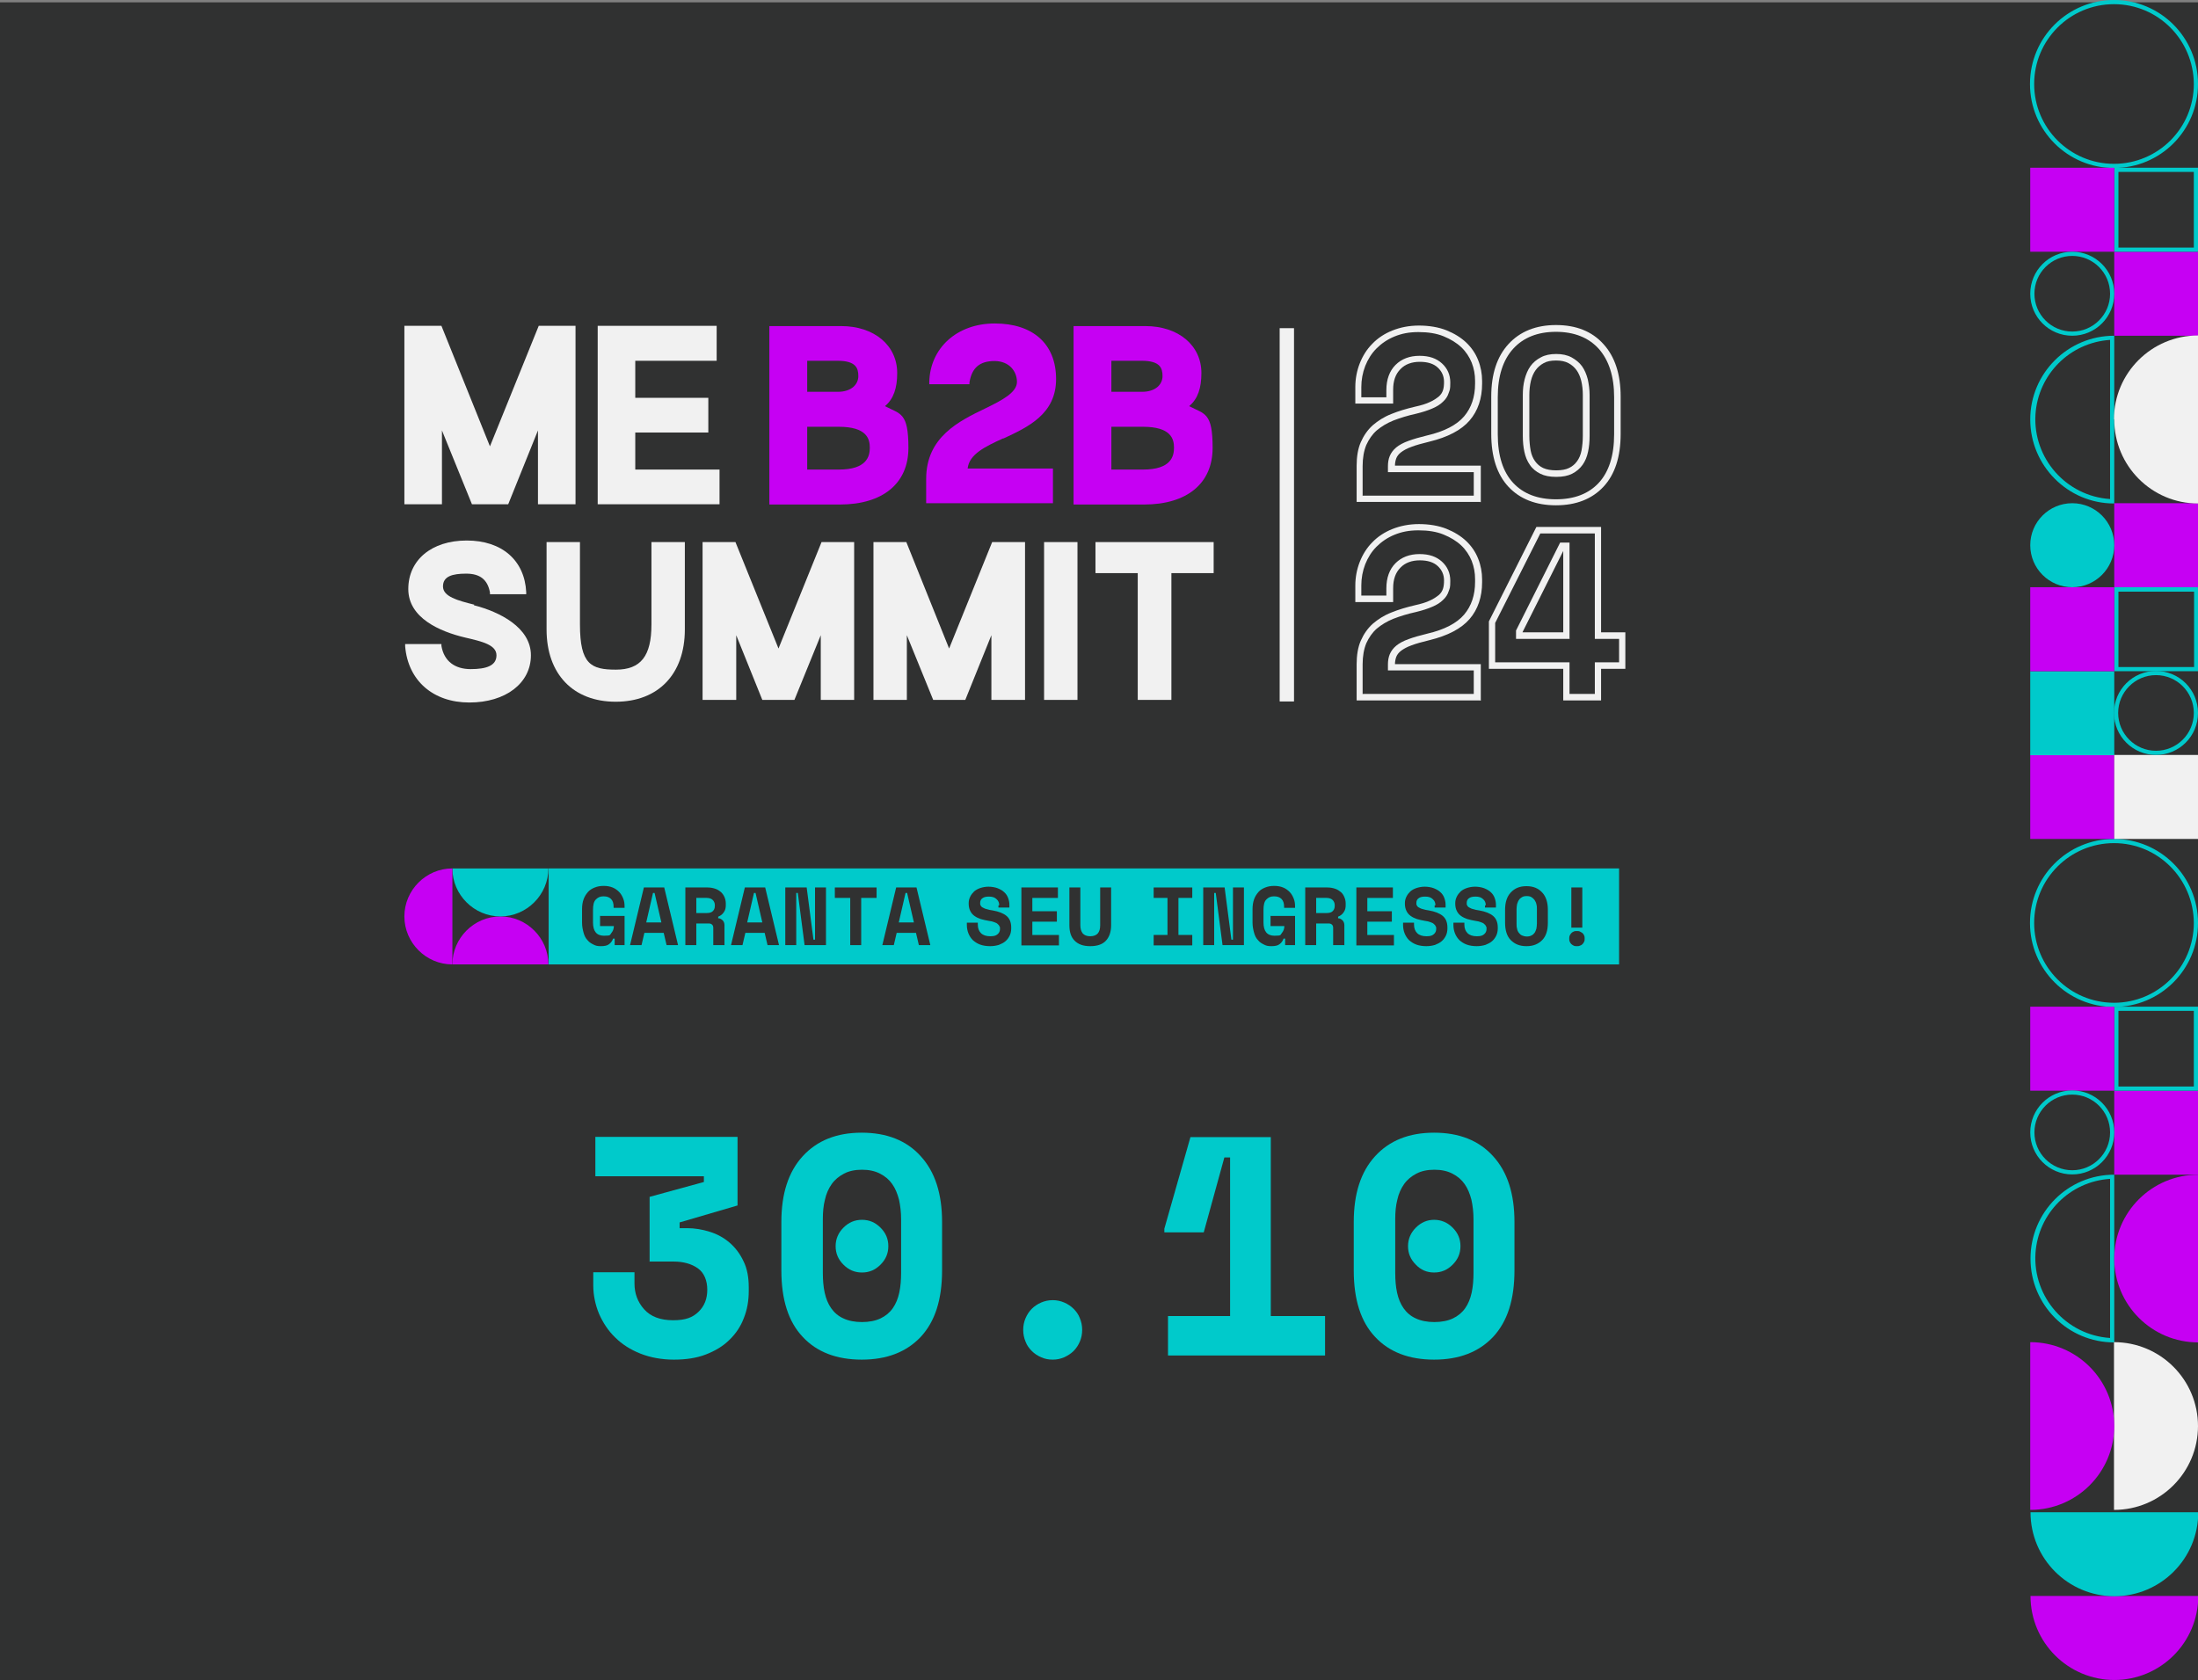 <svg xmlns="http://www.w3.org/2000/svg" id="Layer_1" data-name="Layer 1" viewBox="0 0 842.5 644"><rect x="0" y="0" width="842.5" height="644" fill="#808080" stroke="none"/><defs><style> .cls-1 { fill: #00cacb; } .cls-1, .cls-2, .cls-3, .cls-4 { stroke-width: 0px; } .cls-2 { fill: #c600f3; } .cls-5 { isolation: isolate; } .cls-3 { fill: #303131; } .cls-4 { fill: #f1f1f1; } </style></defs><rect class="cls-3" y=".9" width="842.5" height="643.1"/><path class="cls-1" d="M840.9,353.8c0,16.9-13.7,30.6-30.6,30.6s-30.6-13.7-30.6-30.6,13.7-30.6,30.6-30.6h0c16.9,0,30.5,13.7,30.6,30.6M842.5,353.8c0-17.8-14.4-32.2-32.2-32.2s-32.2,14.4-32.2,32.2,14.4,32.2,32.2,32.2h0c17.8,0,32.2-14.4,32.2-32.2Z"/><rect class="cls-2" x="810.4" y="418.1" width="32.2" height="32.2"/><path class="cls-1" d="M840.9,387.5v29h-28.9v-29h29M842.6,385.9h-32.2v32.2h32.2v-32.2h0Z"/><rect class="cls-2" x="778.2" y="385.9" width="32.2" height="32.2"/><rect class="cls-2" x="778.2" y="289.4" width="32.2" height="32.2"/><rect class="cls-1" x="778.2" y="257.3" width="32.2" height="32.2"/><rect class="cls-4" x="810.4" y="289.4" width="32.2" height="32.2"/><rect class="cls-2" x="810.4" y="192.9" width="32.2" height="32.2"/><path class="cls-1" d="M840.9,255.7h-28.9v-28.9h29v28.9M842.6,257.3v-32.2h-32.2v32.2h32.2Z"/><rect class="cls-2" x="778.2" y="225.1" width="32.2" height="32.2"/><path class="cls-1" d="M808.8,512.9c-16.8-1.1-29.6-15.6-28.6-32.4,1-15.4,13.2-27.6,28.6-28.6v61M810.4,514.6v-64.3c-17.8,0-32.1,14.4-32.1,32.2s14.4,32.1,32.1,32.1h0Z"/><path class="cls-2" d="M810.4,482.4c0,17.8,14.4,32.2,32.2,32.2h0v-64.3c-17.8,0-32.2,14.4-32.2,32.2h0Z"/><path class="cls-2" d="M810.4,644c17.8,0,32.2-14.4,32.2-32.2h-64.3c0,17.8,14.4,32.2,32.2,32.2h-.1Z"/><path class="cls-1" d="M810.4,611.9c17.8,0,32.2-14.4,32.2-32.2h-64.3c0,17.8,14.4,32.2,32.2,32.2h-.1Z"/><path class="cls-4" d="M842.5,546.7c0-17.8-14.4-32.2-32.2-32.2h0v64.3c17.8,0,32.2-14.4,32.2-32.2h0Z"/><path class="cls-2" d="M810.4,546.7c0-17.8-14.4-32.2-32.2-32.2v64.3c17.8,0,32.2-14.4,32.2-32.2h0Z"/><circle class="cls-1" cx="794.3" cy="209" r="16.1"/><path class="cls-1" d="M840.9,273.3c0,8-6.5,14.5-14.5,14.5s-14.5-6.5-14.5-14.5,6.5-14.5,14.5-14.5h0c8,0,14.5,6.5,14.5,14.5M842.5,273.3c0-8.9-7.2-16.1-16.1-16.1s-16.1,7.2-16.1,16.1,7.2,16.1,16.1,16.1,16.1-7.2,16.1-16.1h0Z"/><path class="cls-1" d="M808.8,434.1c0,8-6.5,14.5-14.5,14.5s-14.5-6.5-14.5-14.5,6.5-14.5,14.5-14.5h0c8,0,14.5,6.5,14.5,14.5M810.4,434.1c0-8.9-7.2-16.1-16.1-16.1s-16.1,7.2-16.1,16.1,7.2,16.1,16.1,16.1,16.1-7.2,16.1-16.1h0Z"/><path class="cls-1" d="M840.9,32.2c0,16.9-13.7,30.6-30.6,30.6s-30.6-13.7-30.6-30.6,13.7-30.6,30.6-30.6h0c16.9,0,30.5,13.7,30.6,30.6M842.5,32.2c0-17.8-14.4-32.2-32.2-32.2s-32.2,14.4-32.2,32.2,14.4,32.2,32.2,32.2h0c17.8,0,32.2-14.4,32.2-32.2h0Z"/><rect class="cls-2" x="810.4" y="96.5" width="32.2" height="32.2"/><path class="cls-1" d="M840.9,65.9v29h-28.9v-29h29M842.6,64.3h-32.2v32.2h32.2v-32.2h0Z"/><rect class="cls-2" x="778.2" y="64.3" width="32.2" height="32.2"/><path class="cls-1" d="M808.8,191.3c-16.8-1.1-29.6-15.6-28.6-32.4,1-15.4,13.2-27.6,28.6-28.6v61M810.4,193v-64.3c-17.8,0-32.2,14.4-32.2,32.1s14.4,32.2,32.1,32.2h.1Z"/><path class="cls-4" d="M810.4,160.8c0,17.8,14.4,32.2,32.1,32.2h0v-64.4c-17.8,0-32.2,14.4-32.2,32.1h.1Z"/><path class="cls-1" d="M808.8,112.6c0,8-6.5,14.5-14.5,14.5s-14.5-6.5-14.5-14.5,6.5-14.5,14.5-14.5h0c8,0,14.5,6.5,14.5,14.5M810.4,112.6c0-8.9-7.2-16.1-16.1-16.1s-16.1,7.2-16.1,16.1,7.2,16.1,16.1,16.1,16.1-7.2,16.1-16.1h0Z"/><g class="cls-5"><g class="cls-5"><path class="cls-1" d="M249,483.7v-24.9l20.8-5.7v-2.2h-41.6v-15.1h54.5v26.3l-22.2,6.5v2.2h2.9c2.9,0,5.9.5,8.7,1.4,2.9.9,5.4,2.3,7.6,4.2,2.2,1.9,4,4.3,5.3,7.1,1.4,2.8,2,6.2,2,10v1.4c0,3.7-.6,7.2-1.9,10.4-1.2,3.2-3.1,6-5.5,8.3-2.4,2.4-5.4,4.2-9,5.6s-7.7,2-12.3,2-9-.8-12.8-2.3-7.1-3.6-9.7-6.2c-2.7-2.6-4.7-5.7-6.2-9.1-1.4-3.4-2.2-7.1-2.2-10.9v-5h15.8v4.3c0,3.8,1.2,7.1,3.7,9.9s6.2,4.2,11.1,4.2,7.5-1.1,9.7-3.2c2.3-2.2,3.4-5,3.4-8.5s-1.2-6.5-3.6-8.2-5.5-2.6-9.3-2.6h-9.3,0Z"/><path class="cls-1" d="M299.5,468.4c0-10.8,2.7-19.2,8.2-25.2s13-9,22.6-9,17.2,3,22.6,9c5.5,6,8.2,14.4,8.2,25.2v18.6c0,11.2-2.7,19.6-8.2,25.5-5.5,5.8-13,8.7-22.6,8.7s-17.2-2.9-22.6-8.7c-5.5-5.8-8.2-14.3-8.2-25.5v-18.6ZM330.3,506.8c2.9,0,5.3-.5,7.2-1.4,1.9-.9,3.5-2.2,4.7-3.9s2-3.7,2.5-6,.7-4.9.7-7.6v-20.6c0-2.6-.3-5.1-.8-7.4-.6-2.3-1.4-4.3-2.6-6s-2.7-3-4.7-4c-1.9-1-4.2-1.5-6.9-1.5s-5,.5-6.9,1.5-3.5,2.3-4.7,4-2.1,3.7-2.6,6c-.6,2.3-.8,4.8-.8,7.4v20.6c0,2.8.2,5.3.7,7.6.5,2.3,1.3,4.3,2.5,6s2.7,3,4.7,3.9c1.9.9,4.3,1.4,7.2,1.4h-.2ZM320.3,477.7c0-2.7,1-5.1,3-7.1s4.3-3,7.1-3,5.1,1,7.1,3,3,4.3,3,7.1-1,5.1-3,7.1-4.3,3-7.1,3-5.1-1-7.1-3-3-4.3-3-7.1Z"/><path class="cls-1" d="M414.8,509.8c0,1.6-.3,3.1-.9,4.5s-1.4,2.6-2.4,3.6-2.3,1.8-3.6,2.4c-1.4.6-2.8.9-4.4.9s-3.1-.3-4.4-.9c-1.4-.6-2.6-1.4-3.6-2.4s-1.9-2.2-2.4-3.6c-.6-1.4-.9-2.9-.9-4.5s.3-3.1.9-4.5,1.4-2.6,2.4-3.6,2.2-1.8,3.6-2.4,2.8-.9,4.4-.9,3,.3,4.4.9,2.6,1.4,3.6,2.4,1.9,2.2,2.4,3.6c.6,1.4.9,2.9.9,4.5Z"/><path class="cls-1" d="M471.5,504.4v-60.7h-2.2l-7.9,28.7h-15.1v-1.4l10-35.1h30.8v68.6h20.8v15.1h-60.2v-15.1h23.8Z"/><path class="cls-1" d="M518.9,468.4c0-10.8,2.7-19.2,8.2-25.2s13-9,22.6-9,17.2,3,22.6,9c5.5,6,8.2,14.4,8.2,25.2v18.6c0,11.2-2.7,19.6-8.2,25.5-5.5,5.8-13,8.7-22.6,8.7s-17.2-2.9-22.6-8.7c-5.5-5.8-8.2-14.3-8.2-25.5v-18.6ZM549.7,506.8c2.9,0,5.3-.5,7.2-1.4s3.5-2.2,4.7-3.9c1.2-1.7,2-3.7,2.5-6s.7-4.9.7-7.6v-20.6c0-2.6-.3-5.1-.8-7.4-.6-2.3-1.4-4.3-2.6-6s-2.7-3-4.7-4c-1.9-1-4.2-1.5-6.9-1.5s-5,.5-6.9,1.5-3.5,2.3-4.7,4-2.1,3.7-2.6,6c-.6,2.3-.8,4.8-.8,7.4v20.6c0,2.8.2,5.3.7,7.6.5,2.3,1.3,4.3,2.5,6s2.7,3,4.7,3.9c1.9.9,4.3,1.4,7.2,1.4h-.2ZM539.7,477.7c0-2.7,1-5.1,3-7.1s4.3-3,7-3,5.1,1,7.1,3,3,4.3,3,7.1-1,5.1-3,7.1-4.3,3-7.1,3-5.1-1-7-3c-2-2-3-4.3-3-7.1Z"/></g></g><g><rect class="cls-4" x="490.5" y="125.8" width="5.5" height="143.1"/><path class="cls-4" d="M567.4,192.4h-47.4v-13.8c0-3.5.5-6.6,1.6-9.1s2.6-4.7,4.6-6.5c2-1.7,4.3-3.2,7.1-4.3,2.7-1.1,5.7-2,9.1-2.8,2.3-.5,4.3-1.1,5.7-1.8,1.4-.6,2.5-1.4,3.4-2.1.8-.7,1.3-1.5,1.6-2.4s.4-2,.4-3.2c0-2.2-.8-4-2.4-5.5-1.6-1.5-3.9-2.2-6.9-2.2s-5.6.9-7.4,2.8c-1.9,1.9-2.8,4.5-2.8,7.9v5.3h-14.5v-6.4c0-3.1.6-6.2,1.7-9,1.1-2.8,2.7-5.4,4.8-7.5,2.1-2.2,4.7-3.9,7.7-5.1s6.4-1.9,10.2-1.9,7.5.6,10.5,1.8c3,1.2,5.6,2.8,7.6,4.7s3.6,4.2,4.6,6.8c1,2.5,1.5,5.2,1.5,7.9v1.1c0,5.6-1.6,10.4-4.8,14.1-3.2,3.7-8.4,6.4-15.4,8.1-2.8.7-5.1,1.3-6.9,2-1.7.6-3.1,1.4-4,2.1-.9.7-1.5,1.5-1.8,2.3s-.5,1.8-.5,2.8h32.9v14h-.2,0ZM522.4,190h42.5v-9h-32.9v-2.3c0-1.4.2-2.7.7-3.9s1.3-2.3,2.5-3.3c1.1-.9,2.7-1.8,4.7-2.5,1.9-.7,4.3-1.4,7.2-2.1,6.5-1.5,11.3-4,14.1-7.3s4.2-7.5,4.2-12.5v-1.1c0-2.4-.4-4.7-1.3-7-.9-2.2-2.2-4.2-4-5.9s-4.1-3.1-6.8-4.2c-2.7-1.1-5.9-1.6-9.6-1.6s-6.5.6-9.2,1.7-5,2.7-6.9,4.6c-1.9,1.9-3.3,4.2-4.3,6.7-1,2.6-1.5,5.3-1.5,8.1v3.9h9.6v-2.8c0-4,1.2-7.3,3.5-9.6s5.4-3.5,9.2-3.5,6.5,1,8.6,2.9,3.2,4.4,3.2,7.3-.2,2.8-.6,4c-.4,1.3-1.1,2.4-2.2,3.4-1,1-2.4,1.9-4.1,2.6-1.6.7-3.7,1.4-6.2,2-3.2.7-6.1,1.6-8.7,2.6-2.5,1-4.6,2.3-6.4,3.8-1.7,1.5-3,3.4-4,5.6-.9,2.2-1.4,4.9-1.4,8.1v11.4h.1Z"/><path class="cls-4" d="M596.4,193.7c-7.7,0-13.8-2.4-18.2-7.1-4.4-4.7-6.6-11.5-6.6-20.3v-14.3c0-8.6,2.2-15.3,6.6-20.1,4.4-4.8,10.5-7.3,18.2-7.3s13.8,2.4,18.2,7.3c4.4,4.8,6.6,11.6,6.6,20.1v14.3c0,8.8-2.2,15.6-6.6,20.3-4.4,4.7-10.5,7.1-18.2,7.1ZM596.4,127.2c-7,0-12.5,2.2-16.4,6.5s-5.9,10.5-5.9,18.5v14.3c0,8.2,2,14.4,5.9,18.6,3.9,4.2,9.4,6.3,16.4,6.3s12.5-2.1,16.4-6.3,5.9-10.5,5.9-18.6v-14.3c0-7.9-2-14.1-5.9-18.5-3.9-4.3-9.4-6.5-16.4-6.5ZM596.4,182.8c-2.4,0-4.4-.4-6-1.2s-3-1.9-4-3.4c-1-1.4-1.7-3.1-2.1-5-.4-1.8-.6-3.9-.6-6.1v-15.7c0-2.1.2-4.1.7-6s1.2-3.6,2.2-5,2.4-2.6,4-3.4c1.6-.9,3.6-1.3,5.9-1.3s4.2.4,5.9,1.3c1.6.9,3,2,4,3.4s1.7,3.1,2.2,5c.4,1.9.7,3.9.7,6v15.7c0,2.2-.2,4.3-.6,6.1-.4,1.9-1.1,3.6-2.1,5s-2.4,2.6-4,3.4c-1.6.8-3.6,1.2-6,1.2h-.2ZM596.4,138.2c-1.9,0-3.5.3-4.7,1-1.3.7-2.3,1.6-3.1,2.7-.8,1.1-1.4,2.5-1.8,4.1-.4,1.7-.6,3.5-.6,5.4v15.7c0,2,.2,3.9.5,5.6.3,1.6.9,3,1.7,4.1s1.8,2,3.1,2.6,3,.9,5,.9,3.7-.3,4.9-.9c1.3-.6,2.3-1.5,3.1-2.6s1.4-2.5,1.7-4.1c.3-1.7.5-3.6.5-5.6v-15.7c0-1.9-.2-3.7-.6-5.4-.4-1.6-1-3-1.8-4.1s-1.8-2-3.1-2.7-2.9-1-4.7-1h-.1Z"/><path class="cls-4" d="M567.4,268.5h-47.4v-13.8c0-3.5.5-6.6,1.6-9.1s2.6-4.7,4.6-6.5c2-1.7,4.3-3.2,7.1-4.3,2.7-1.1,5.7-2,9.1-2.8,2.3-.5,4.3-1.1,5.7-1.8,1.4-.6,2.5-1.4,3.4-2.1.8-.7,1.3-1.5,1.6-2.4s.4-2,.4-3.2c0-2.2-.8-4-2.4-5.5-1.6-1.5-3.9-2.2-6.9-2.2s-5.6.9-7.4,2.8c-1.9,1.9-2.8,4.5-2.8,7.9v5.3h-14.5v-6.4c0-3.1.6-6.2,1.7-9,1.1-2.8,2.7-5.4,4.8-7.5,2.1-2.2,4.7-3.9,7.7-5.1,3-1.2,6.4-1.9,10.2-1.9s7.5.6,10.5,1.8,5.6,2.8,7.6,4.7,3.6,4.2,4.6,6.8c1,2.5,1.5,5.2,1.5,7.9v1.1c0,5.6-1.6,10.4-4.8,14.1-3.2,3.7-8.4,6.4-15.4,8.1-2.8.7-5.1,1.3-6.9,2-1.7.6-3.1,1.4-4,2.1-.9.7-1.5,1.5-1.8,2.3s-.5,1.8-.5,2.8h32.9v14h-.2,0ZM522.4,266h42.5v-9h-32.9v-2.3c0-1.4.2-2.7.7-3.9s1.3-2.3,2.5-3.3c1.1-.9,2.7-1.8,4.7-2.5,1.9-.7,4.3-1.4,7.2-2.1,6.5-1.5,11.3-4,14.1-7.3s4.2-7.5,4.2-12.5v-1.1c0-2.4-.4-4.7-1.3-7-.9-2.2-2.2-4.2-4-5.9s-4.1-3.1-6.8-4.2c-2.7-1.1-5.9-1.6-9.6-1.6s-6.5.6-9.2,1.7c-2.7,1.1-5,2.7-6.9,4.6-1.9,1.9-3.3,4.2-4.3,6.7-1,2.6-1.5,5.3-1.5,8.1v3.9h9.6v-2.8c0-4,1.2-7.3,3.5-9.6s5.4-3.5,9.2-3.5,6.5,1,8.6,2.9,3.2,4.4,3.2,7.3-.2,2.8-.6,4c-.4,1.3-1.1,2.4-2.2,3.4-1,1-2.4,1.9-4.1,2.6-1.6.7-3.7,1.4-6.2,2-3.2.7-6.1,1.6-8.7,2.6-2.5,1-4.6,2.3-6.4,3.8-1.7,1.5-3,3.4-4,5.6-.9,2.2-1.4,4.9-1.4,8.1v11.4h.1Z"/><path class="cls-4" d="M613.7,268.5h-14.5v-12.1h-28.5v-18.2l18.2-36.2h24.8v40.4h9.3v14h-9.3v12.1ZM601.7,266h9.6v-12.1h9.3v-9h-9.3v-40.4h-20.9l-17.3,34.3v15.1h28.5v12.1h.1ZM601.7,244.9h-20.6v-3.2l16.9-33.7h3.6v36.8h0ZM583.6,242.4h15.6v-31.2l-15.6,31.1h0Z"/><polygon class="cls-4" points="187.8 171.1 169.2 124.9 155 124.9 155 193.3 169.4 193.3 169.4 165 180.9 193.3 194.8 193.3 206.2 165 206.2 193.3 220.6 193.3 220.6 124.9 206.5 124.9 187.8 171.1"/><polygon class="cls-4" points="243.5 180 243.5 165.8 271.5 165.8 271.5 152.5 243.5 152.5 243.5 138.3 274.7 138.3 274.7 124.9 229.1 124.9 229.1 193.3 275.8 193.3 275.8 180 243.5 180"/><g><path class="cls-2" d="M339.3,155.6c3.2-2.7,4.6-6.8,4.6-12.6,0-10.6-8.8-18-21.5-18h-27.5v68.4h27c16.5,0,26.3-8.1,26.3-21.7s-3-12.9-9-16h.1ZM321.1,150.2h-11.7v-11.9h11.6c7.1,0,8,2.8,8,5.9s-2.6,6-7.9,6ZM309.4,163.6h12.1c10.7,0,11.9,4.6,11.9,8s-1.2,8.4-11.9,8.4h-12.1v-16.4Z"/><path class="cls-2" d="M384.6,168.1c9.5-4.4,20.2-9.4,20.2-22.8s-8.8-21.3-23.5-21.3-24.8,9.6-25.1,22.4v.9h15.4v-.7c.9-5.6,3.9-8.2,9.6-8.2s8.6,4,8.6,8-5.6,7-12,10.1c-10.2,4.9-22.8,11-22.8,27.1v9.3h48.6v-13.3h-32.7c.6-5.5,6.7-8.4,13.7-11.6h0Z"/><path class="cls-2" d="M455.9,155.6c3.2-2.7,4.6-6.8,4.6-12.6,0-10.6-8.8-18-21.5-18h-27.5v68.4h27c16.5,0,26.3-8.1,26.3-21.7s-3-12.9-9-16h.1ZM437.7,150.2h-11.7v-11.9h11.6c7.1,0,8,2.8,8,5.9s-2.6,6-7.9,6ZM426,163.6h12.1c10.7,0,11.9,4.6,11.9,8s-1.2,8.4-11.9,8.4h-12.1v-16.4Z"/></g><path class="cls-4" d="M181.8,231.8c-6.4-1.6-12-3.1-12-7s3.6-4.9,8.9-4.9,8.2,2.3,9.1,7.2v.7h13.9v-.8c-.6-12.2-9.3-19.8-22.8-19.8s-22.4,7.5-22.4,18.6,12.1,16.3,21.8,18.6c6.5,1.5,12,2.8,12,6.8s-3.9,5.3-9.9,5.3-10.2-3-11.2-8.9v-.7h-13.9v.9c1.1,13.1,10.7,21.5,24.6,21.5s23.6-7.4,23.6-18.1-12.1-16.7-21.9-19.2l.2-.2h0Z"/><path class="cls-4" d="M249.7,239.4c0,12.1-4.1,17.3-13.6,17.3s-13.8-2-13.8-17.3v-31.6h-12.8v33.5c0,17.1,10.2,27.7,26.5,27.7s26.5-10.6,26.5-27.7v-33.5h-12.8v31.6h0Z"/><polygon class="cls-4" points="298.4 248.6 281.9 207.8 269.3 207.8 269.3 268.3 282.2 268.3 282.2 243.5 292.2 268.3 304.5 268.3 314.6 243.5 314.6 268.3 327.4 268.3 327.4 207.8 314.9 207.8 298.4 248.6"/><polygon class="cls-4" points="363.8 248.6 347.4 207.8 334.8 207.8 334.8 268.3 347.6 268.3 347.6 243.5 357.7 268.3 370 268.3 380 243.5 380 268.3 392.9 268.3 392.9 207.8 380.3 207.8 363.8 248.6"/><rect class="cls-4" x="400.2" y="207.8" width="12.8" height="60.5"/><polygon class="cls-4" points="419.9 207.8 419.9 219.7 436.1 219.7 436.1 268.3 449 268.3 449 219.7 465.2 219.7 465.2 207.8 419.9 207.8"/></g><g><g><rect class="cls-1" x="210.3" y="332.9" width="410.3" height="36.8"/><g><path class="cls-2" d="M191.8,351.3c-10.1,0-18.4,8.3-18.4,18.4h36.8c0-10.1-8.3-18.4-18.4-18.4h0Z"/><path class="cls-1" d="M191.8,351.3c10.1,0,18.4-8.3,18.4-18.4h-36.8c0,10.1,8.3,18.4,18.4,18.4h0Z"/><path class="cls-2" d="M155,351.3c0,10.1,8.3,18.4,18.4,18.4v-36.8c-10.1,0-18.4,8.3-18.4,18.4h0Z"/></g></g><g><path class="cls-3" d="M229.9,351.1h9.5v11.2h-3.8v-2.5h-.6c-.3.8-.7,1.5-1.5,2.1-.7.6-1.8.8-3.2.8s-2-.2-2.8-.6-1.7-.9-2.3-1.7c-.7-.7-1.2-1.7-1.5-2.8s-.6-2.4-.6-3.9v-5.2c0-1.4.2-2.7.6-3.8.4-1.1,1-2,1.7-2.8.7-.8,1.6-1.3,2.6-1.7s2.1-.6,3.4-.6,2.4.2,3.4.6c1,.4,1.8,1,2.5,1.7s1.2,1.6,1.6,2.6c.4,1,.5,2,.5,3.1v.4h-4.2v-.4c0-1.3-.3-2.3-1-3-.7-.7-1.6-1-2.9-1s-2.1.4-2.9,1.2c-.8.8-1.1,2.1-1.1,4.1v4.7c0,3.4,1.4,5.1,4.2,5.1s2.2-.3,2.8-1c.6-.7,1-1.6,1-2.7h-5.3v-4Z"/><path class="cls-3" d="M254.5,357.6h-7.5l-1.1,4.7h-4.4l5.3-22.1h7.8l5.3,22.1h-4.4l-1.1-4.7ZM247.8,353.6h5.7l-2.6-11.3h-.6l-2.6,11.3Z"/><path class="cls-3" d="M277.6,362.3h-4.2v-6.6c0-.5-.1-.9-.4-1.2-.3-.3-.7-.5-1.3-.5h-4.8v8.3h-4.2v-22.1h8.5c1.1,0,2.1.2,3,.5.9.3,1.6.8,2.2,1.3.6.6,1,1.2,1.3,1.9.3.7.5,1.5.5,2.4v.8c0,.9-.2,1.8-.7,2.5-.5.8-1.2,1.4-2.2,1.8v.6c.7,0,1.3.4,1.8.9.4.5.6,1.1.6,1.8v7.7ZM266.9,350h4c1,0,1.8-.2,2.3-.7.5-.5.8-1.1.8-2v-.4c0-.7-.3-1.4-.8-1.9-.5-.5-1.3-.8-2.3-.8h-4v5.8Z"/><path class="cls-3" d="M293.2,357.6h-7.5l-1.1,4.7h-4.4l5.3-22.1h7.8l5.3,22.1h-4.4l-1.1-4.7ZM286.5,353.6h5.7l-2.6-11.3h-.6l-2.6,11.3Z"/><path class="cls-3" d="M311.8,360.2h.6v-20h4.2v22.1h-8.2l-2.6-20h-.6v20h-4.2v-22.1h8.2l2.6,20Z"/><path class="cls-3" d="M320.1,340.2h15.9v4h-5.9v18.1h-4.2v-18.1h-5.9v-4Z"/><path class="cls-3" d="M351.2,357.6h-7.5l-1.1,4.7h-4.4l5.3-22.1h7.8l5.3,22.1h-4.4l-1.1-4.7ZM344.6,353.6h5.7l-2.6-11.3h-.6l-2.6,11.3Z"/><path class="cls-3" d="M383,347c0-.9-.3-1.7-1-2.3-.7-.7-1.6-1-2.9-1s-1.9.2-2.5.6c-.6.4-.9,1-.9,1.8s0,.7.2,1c.1.3.4.6.8.8.4.2.9.5,1.5.6.6.2,1.4.4,2.3.5,2.3.4,4.1,1.1,5.3,2.1,1.2,1,1.8,2.5,1.8,4.4v.4c0,1-.2,2-.6,2.8-.4.8-.9,1.5-1.6,2.1-.7.6-1.5,1-2.5,1.4-1,.3-2.1.5-3.4.5s-2.7-.2-3.8-.6-2-1-2.8-1.7c-.7-.7-1.3-1.6-1.7-2.6-.4-1-.6-2.1-.6-3.2v-.9h4.2v.8c0,1.3.4,2.4,1.2,3.2.8.8,2,1.2,3.6,1.2s2.2-.3,2.8-.8c.6-.5.9-1.2.9-2s0-.7-.2-1c-.1-.3-.3-.6-.7-.9-.3-.3-.7-.5-1.3-.7-.5-.2-1.2-.4-2.1-.5-1.1-.2-2.1-.4-3.1-.7-.9-.3-1.7-.7-2.4-1.2s-1.2-1.1-1.6-1.9-.6-1.7-.6-2.8v-.2c0-.9.2-1.7.6-2.5.4-.8.9-1.4,1.5-2,.7-.6,1.5-1,2.4-1.3.9-.3,2-.5,3.1-.5s2.5.2,3.5.6c1,.4,1.9.9,2.5,1.5.7.6,1.2,1.4,1.5,2.2.3.8.5,1.7.5,2.6v1.1h-4.2v-.8Z"/><path class="cls-3" d="M391.5,340.2h14v4h-9.8v5.1h9.4v4h-9.4v5.1h10.2v4h-14.4v-22.1Z"/><path class="cls-3" d="M425.9,340.2v14.5c0,2.5-.7,4.5-2,5.9-1.3,1.4-3.3,2.1-6,2.1s-4.6-.7-6-2.1-2-3.4-2-5.9v-14.5h4.2v14.5c0,1.3.3,2.3.9,3.1.6.7,1.6,1.1,2.9,1.1s2.3-.4,2.9-1.1c.6-.7.9-1.8.9-3.1v-14.5h4.2Z"/><path class="cls-3" d="M442.2,340.2h14.8v4h-5.3v14.2h5.3v4h-14.8v-4h5.3v-14.2h-5.3v-4Z"/><path class="cls-3" d="M472,360.2h.6v-20h4.2v22.1h-8.2l-2.6-20h-.6v20h-4.2v-22.1h8.2l2.6,20Z"/><path class="cls-3" d="M486.9,351.1h9.5v11.2h-3.8v-2.5h-.6c-.3.8-.7,1.5-1.5,2.1-.7.6-1.8.8-3.2.8s-2-.2-2.8-.6-1.7-.9-2.3-1.7c-.7-.7-1.2-1.7-1.5-2.8s-.6-2.4-.6-3.9v-5.2c0-1.4.2-2.7.6-3.8.4-1.1,1-2,1.7-2.8.7-.8,1.6-1.3,2.6-1.7s2.1-.6,3.4-.6,2.4.2,3.4.6c1,.4,1.8,1,2.5,1.7.7.7,1.2,1.6,1.6,2.6.4,1,.5,2,.5,3.1v.4h-4.2v-.4c0-1.3-.3-2.3-1-3s-1.6-1-2.9-1-2.1.4-2.9,1.2c-.8.8-1.1,2.1-1.1,4.1v4.7c0,3.4,1.4,5.1,4.2,5.1s2.2-.3,2.8-1c.6-.7,1-1.6,1-2.7h-5.3v-4Z"/><path class="cls-3" d="M515.2,362.3h-4.2v-6.6c0-.5-.1-.9-.4-1.2-.3-.3-.7-.5-1.3-.5h-4.8v8.3h-4.2v-22.1h8.5c1.1,0,2.1.2,3,.5.9.3,1.6.8,2.2,1.3s1,1.2,1.3,1.9c.3.7.5,1.5.5,2.4v.8c0,.9-.2,1.8-.7,2.5-.5.8-1.2,1.4-2.2,1.8v.6c.7,0,1.3.4,1.8.9.4.5.6,1.1.6,1.8v7.7ZM504.5,350h4c1,0,1.8-.2,2.3-.7.5-.5.8-1.1.8-2v-.4c0-.7-.3-1.4-.8-1.9-.5-.5-1.3-.8-2.3-.8h-4v5.8Z"/><path class="cls-3" d="M519.9,340.2h14v4h-9.8v5.1h9.4v4h-9.4v5.1h10.2v4h-14.4v-22.1Z"/><path class="cls-3" d="M550.2,347c0-.9-.3-1.7-1-2.3-.7-.7-1.6-1-2.9-1s-1.9.2-2.5.6c-.6.4-.9,1-.9,1.8s0,.7.2,1c.1.3.4.6.8.8.4.2.9.5,1.5.6.6.2,1.4.4,2.3.5,2.3.4,4.1,1.1,5.3,2.1,1.2,1,1.8,2.5,1.8,4.4v.4c0,1-.2,2-.6,2.8-.4.8-.9,1.5-1.6,2.1-.7.6-1.5,1-2.5,1.4-1,.3-2.1.5-3.4.5s-2.7-.2-3.8-.6-2-1-2.8-1.7c-.7-.7-1.3-1.6-1.7-2.6-.4-1-.6-2.1-.6-3.2v-.9h4.2v.8c0,1.3.4,2.4,1.2,3.2.8.8,2,1.2,3.6,1.2s2.2-.3,2.8-.8c.6-.5.9-1.2.9-2s0-.7-.2-1c-.1-.3-.3-.6-.7-.9-.3-.3-.7-.5-1.3-.7-.5-.2-1.2-.4-2.1-.5-1.1-.2-2.1-.4-3.1-.7-.9-.3-1.7-.7-2.4-1.2s-1.2-1.1-1.6-1.9-.6-1.7-.6-2.8v-.2c0-.9.2-1.7.6-2.5.4-.8.9-1.4,1.5-2,.7-.6,1.5-1,2.4-1.3.9-.3,2-.5,3.1-.5s2.5.2,3.5.6c1,.4,1.9.9,2.5,1.5.7.6,1.2,1.4,1.5,2.2.3.8.5,1.7.5,2.6v1.1h-4.2v-.8Z"/><path class="cls-3" d="M569.5,347c0-.9-.3-1.7-1-2.3-.7-.7-1.6-1-2.9-1s-1.9.2-2.5.6c-.6.4-.9,1-.9,1.8s0,.7.2,1c.1.3.4.6.8.8.4.2.9.5,1.5.6.6.2,1.4.4,2.3.5,2.3.4,4.1,1.1,5.3,2.1,1.2,1,1.8,2.5,1.8,4.4v.4c0,1-.2,2-.6,2.8-.4.8-.9,1.5-1.6,2.1-.7.6-1.5,1-2.5,1.4-1,.3-2.1.5-3.4.5s-2.7-.2-3.8-.6-2-1-2.8-1.7c-.7-.7-1.3-1.6-1.7-2.6-.4-1-.6-2.1-.6-3.2v-.9h4.2v.8c0,1.3.4,2.4,1.2,3.2.8.8,2,1.2,3.6,1.2s2.2-.3,2.8-.8c.6-.5.9-1.2.9-2s0-.7-.2-1c-.1-.3-.3-.6-.7-.9-.3-.3-.7-.5-1.3-.7-.5-.2-1.2-.4-2.1-.5-1.1-.2-2.1-.4-3.1-.7-.9-.3-1.7-.7-2.4-1.2s-1.2-1.1-1.6-1.9-.6-1.7-.6-2.8v-.2c0-.9.2-1.7.6-2.5.4-.8.9-1.4,1.5-2,.7-.6,1.5-1,2.4-1.3.9-.3,2-.5,3.1-.5s2.5.2,3.5.6c1,.4,1.9.9,2.5,1.5.7.6,1.2,1.4,1.5,2.2.3.8.5,1.7.5,2.6v1.1h-4.2v-.8Z"/><path class="cls-3" d="M576.9,348.8c0-2.9.7-5.1,2.2-6.7s3.4-2.4,6-2.4,4.5.8,6,2.4,2.2,3.8,2.2,6.7v4.9c0,3-.7,5.2-2.2,6.7s-3.4,2.3-6,2.3-4.5-.8-6-2.3-2.2-3.8-2.2-6.7v-4.9ZM585.1,359c.8,0,1.4-.1,1.9-.4.5-.2.9-.6,1.2-1,.3-.4.5-1,.7-1.6.1-.6.2-1.3.2-2v-5.4c0-.7,0-1.3-.2-2-.1-.6-.4-1.1-.7-1.6-.3-.4-.7-.8-1.2-1.1-.5-.3-1.1-.4-1.8-.4s-1.3.1-1.8.4c-.5.3-.9.6-1.2,1.1-.3.4-.5,1-.7,1.6-.1.6-.2,1.3-.2,2v5.4c0,.7,0,1.4.2,2,.1.6.3,1.1.7,1.6.3.4.7.8,1.2,1,.5.2,1.1.4,1.9.4Z"/><path class="cls-3" d="M607.4,359.8c0,.4,0,.8-.2,1.2-.2.4-.4.7-.6.9-.3.3-.6.5-1,.6-.4.2-.8.2-1.2.2s-.8,0-1.2-.2c-.4-.2-.7-.4-.9-.6-.3-.3-.5-.6-.6-.9-.2-.4-.2-.8-.2-1.2s0-.8.2-1.2c.2-.4.4-.7.6-.9.3-.3.6-.5.9-.6.4-.2.7-.2,1.2-.2s.8,0,1.2.2c.4.2.7.4,1,.6.3.3.5.6.6.9.2.4.2.8.2,1.2ZM606.5,340.2v15.4h-4.2v-15.4h4.2Z"/></g></g></svg>